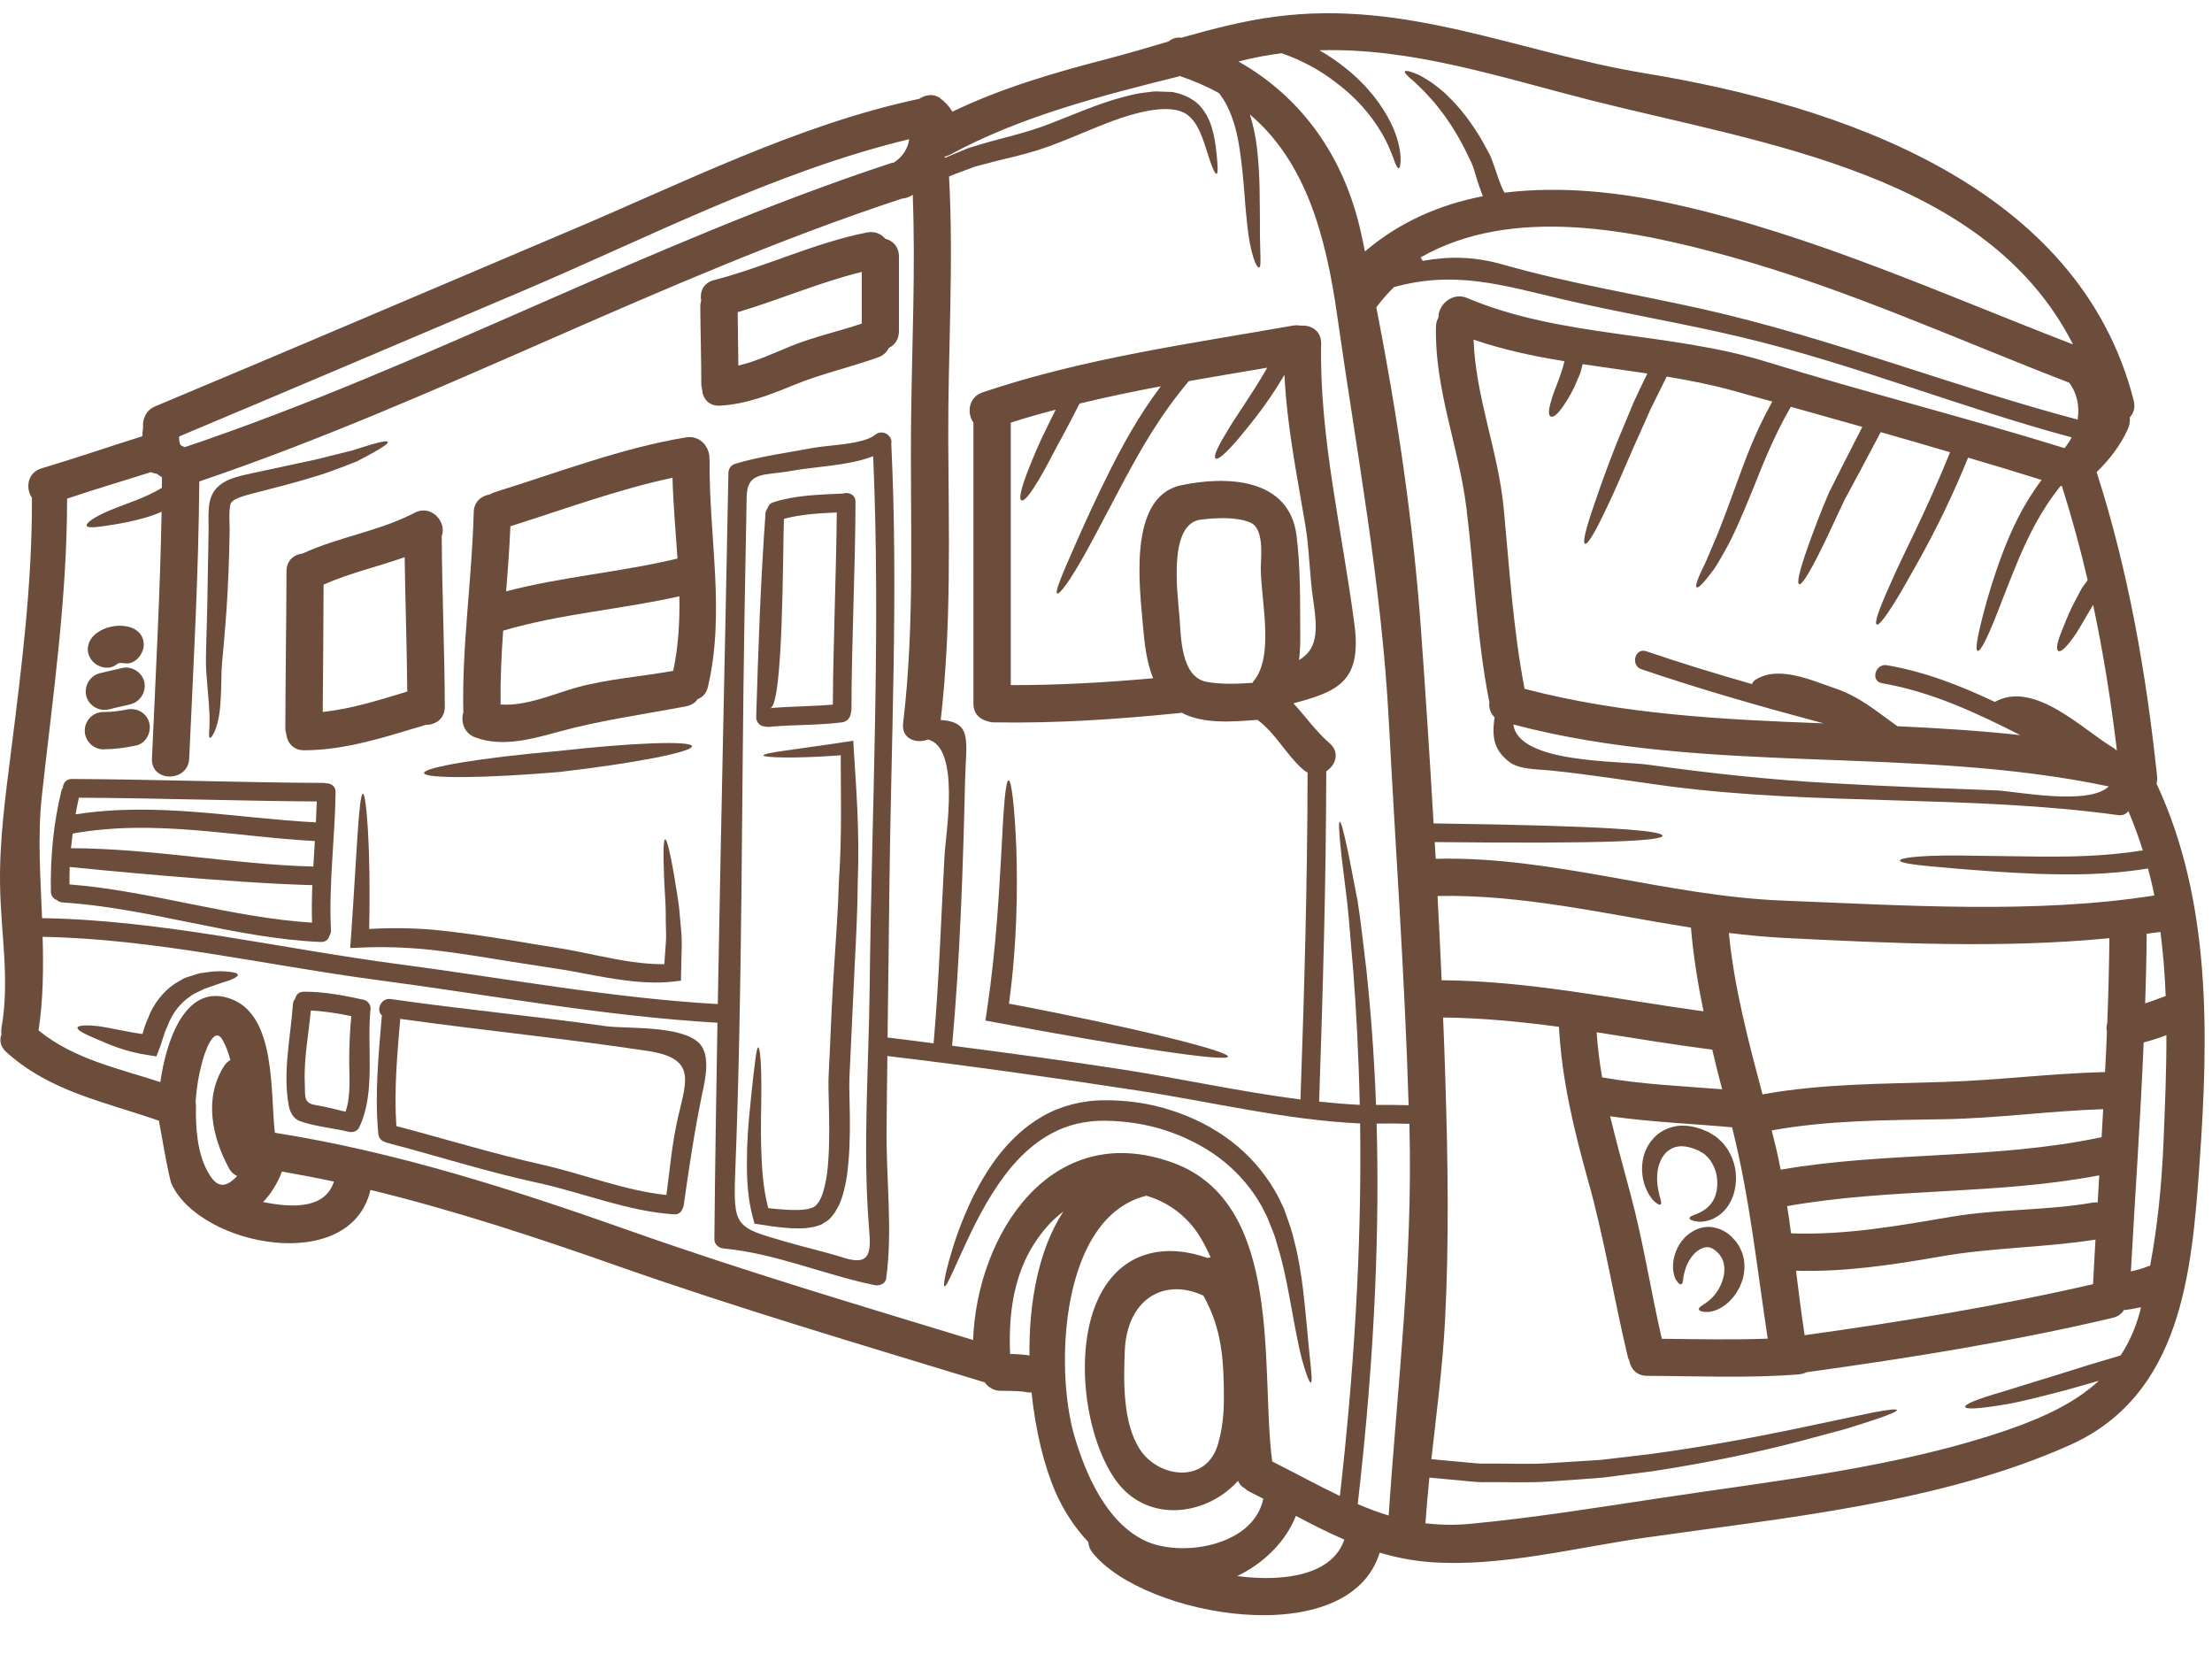 <?xml version="1.0" encoding="UTF-8" standalone="no"?><svg xmlns="http://www.w3.org/2000/svg" xmlns:xlink="http://www.w3.org/1999/xlink" fill="#6c4c3a" height="90" preserveAspectRatio="xMidYMid meet" version="1" viewBox="4.0 19.1 120.4 90.0" width="120.4" zoomAndPan="magnify"><g id="change1_1"><path d="M 16.582 83.395 C 16.695 83.309 16.809 83.207 16.91 83.098 C 16.734 83.023 16.566 82.883 16.453 82.656 C 15.531 80.949 15.094 78.848 16.195 77.117 C 16.289 76.969 16.41 76.859 16.539 76.785 C 16.438 76.406 16.309 76.043 16.129 75.719 C 15.641 74.824 15.129 76.422 15.008 76.887 C 14.809 77.617 14.688 78.348 14.648 79.098 C 14.66 79.152 14.668 79.211 14.668 79.281 C 14.641 80.414 14.727 81.793 15.281 82.82 C 15.574 83.355 15.945 83.855 16.582 83.395 Z M 22.176 83.402 C 21.234 83.199 20.289 83.023 19.344 82.855 C 19.121 83.461 18.77 84.043 18.324 84.516 C 19.926 84.836 21.691 84.902 22.176 83.402 Z M 51.336 72.844 C 51.445 63.242 51.945 53.523 51.527 43.926 C 50.203 44.449 48.301 44.496 47.113 44.719 C 45.648 44.996 44.66 44.707 44.641 46.152 C 44.598 48.359 44.559 50.57 44.52 52.781 C 44.355 62.77 44.414 72.797 44.023 82.781 C 43.902 85.91 44.012 85.875 46.809 86.688 C 47.848 86.988 48.91 87.227 49.938 87.551 C 51.492 88.043 51.398 87.105 51.289 85.773 C 50.957 81.504 51.289 77.125 51.336 72.844 Z M 55.41 65.676 C 55.48 64.438 56.281 59.781 54.508 59.344 C 53.879 59.594 53.055 59.309 53.156 58.465 C 53.824 52.91 53.52 47.355 53.594 41.773 C 53.641 37.75 53.836 33.715 53.68 29.695 C 53.641 29.723 53.602 29.75 53.555 29.777 C 53.398 29.855 53.25 29.898 53.102 29.906 C 53.082 29.91 53.059 29.926 53.031 29.93 C 39.941 34.242 27.887 40.879 14.848 45.301 C 14.809 50.336 14.527 55.355 14.297 60.383 C 14.242 61.68 12.215 61.688 12.27 60.383 C 12.469 55.902 12.715 51.43 12.797 46.949 C 12.453 47.105 12.113 47.219 11.801 47.301 C 11.199 47.469 10.668 47.57 10.219 47.645 C 9.355 47.781 8.773 47.867 8.719 47.711 C 8.672 47.57 9.117 47.227 10 46.867 C 10.77 46.535 11.855 46.227 12.809 45.652 C 12.816 45.461 12.816 45.266 12.816 45.07 C 12.723 45.016 12.621 44.949 12.531 44.883 C 12.43 44.867 12.309 44.84 12.215 44.793 C 10.715 45.273 9.004 45.773 7.652 46.238 C 7.652 46.246 7.652 46.246 7.652 46.246 C 7.652 51.699 6.867 57.051 6.273 62.457 C 6.039 64.66 6.207 66.871 6.289 69.066 C 12.797 69.168 19.297 70.73 25.73 71.574 C 31.488 72.332 37.281 73.414 43.07 73.742 C 43.238 64.105 43.465 54.465 43.648 44.828 C 43.652 44.598 43.801 44.402 44.02 44.34 C 45.391 43.926 46.836 43.746 48.242 43.477 C 49.051 43.32 50.93 43.301 51.621 42.777 C 51.816 42.578 52.18 42.59 52.379 42.812 C 52.383 42.82 52.391 42.828 52.391 42.832 C 52.418 42.859 52.445 42.887 52.461 42.922 C 52.52 43.016 52.539 43.125 52.512 43.238 C 52.906 51.34 52.492 59.551 52.406 67.66 C 52.379 70.297 52.344 72.926 52.309 75.562 C 53.148 75.656 53.984 75.773 54.816 75.879 C 55.113 72.492 55.223 69.066 55.41 65.676 Z M 61.879 85.031 C 61.621 85.227 61.371 85.441 61.137 85.691 C 59.289 87.688 58.871 90.172 58.98 92.781 C 59.34 92.789 59.684 92.816 60.035 92.863 C 60 90.02 60.516 87.117 61.879 85.031 Z M 70.617 95.215 C 70.617 93.098 70.504 91.383 69.496 89.605 C 67.312 88.605 65.34 89.844 65.223 92.598 C 65.156 94.242 65.102 96.531 66.043 97.973 C 67.062 99.539 69.684 99.883 70.305 97.66 C 70.535 96.852 70.617 96.051 70.617 95.215 Z M 72.762 100.66 C 72.516 100.539 72.273 100.41 72.016 100.281 C 71.914 100.23 71.828 100.168 71.762 100.102 C 71.598 100.02 71.469 99.883 71.387 99.688 C 69.582 101.684 66.258 102.02 64.609 99.48 C 62.953 96.945 62.441 92.195 63.934 89.465 C 65.223 87.098 67.57 86.789 69.727 87.559 C 69.781 87.543 69.84 87.539 69.895 87.531 C 69.719 87.125 69.523 86.734 69.285 86.355 C 68.582 85.238 67.543 84.504 66.395 84.172 C 61.723 85.328 61.395 93.547 62.48 97.25 C 63.09 99.324 64.211 101.926 66.297 102.934 C 68.246 103.879 72.23 103.266 72.762 100.66 Z M 72.23 56.172 C 73.395 54.793 72.617 51.691 72.625 50.004 C 72.633 49.359 72.82 47.859 72.051 47.535 C 71.285 47.211 70.191 47.285 69.383 47.375 C 67.57 47.57 68.09 51.34 68.199 52.664 C 68.285 53.715 68.258 55.949 69.684 56.207 C 70.516 56.355 71.34 56.316 72.172 56.262 C 72.191 56.234 72.211 56.199 72.23 56.172 Z M 77.172 102.887 C 76.285 102.5 75.414 102.062 74.535 101.594 C 73.984 103 72.773 104.184 71.34 104.871 C 73.984 105.211 76.531 104.785 77.172 102.887 Z M 74.707 55.023 C 75.672 54.438 75.746 53.539 75.488 51.82 C 75.273 50.43 75.281 49.035 75.043 47.637 C 74.586 44.922 74.043 42.246 73.914 39.5 C 72.855 41.293 71.914 42.348 71.34 43.055 C 70.625 43.875 70.281 44.129 70.164 44.051 C 70.051 43.969 70.191 43.562 70.762 42.629 C 71.199 41.852 72.023 40.758 72.98 39.109 C 71.551 39.352 70.125 39.59 68.707 39.84 C 67.102 41.75 66.078 43.602 65.246 45.133 C 64.402 46.711 63.758 47.969 63.238 48.914 C 62.199 50.816 61.656 51.465 61.547 51.395 C 61.414 51.32 61.723 50.562 62.59 48.598 C 63.027 47.617 63.602 46.328 64.418 44.699 C 65.09 43.375 65.926 41.793 67.184 40.121 C 65.703 40.398 64.223 40.711 62.758 41.062 C 62.273 42.023 61.844 42.828 61.48 43.488 C 61.094 44.23 60.785 44.801 60.527 45.23 C 60.016 46.09 59.738 46.383 59.602 46.328 C 59.473 46.281 59.52 45.883 59.871 44.926 C 60.047 44.457 60.297 43.84 60.648 43.062 C 60.879 42.578 61.148 42.016 61.461 41.395 C 60.645 41.609 59.824 41.84 59.016 42.098 C 59.016 47.055 59.016 51.598 59.016 56.383 C 61.602 56.391 64.184 56.242 66.766 56.012 C 66.414 55.141 66.297 54.164 66.219 53.234 C 66.047 51.152 65.34 46.137 68.293 45.508 C 70.781 44.98 74.156 45.117 74.566 48.211 C 74.793 49.941 74.762 51.848 74.773 53.598 C 74.781 54.094 74.762 54.566 74.707 55.023 Z M 76.93 100.512 C 77.883 92.148 78.105 85.457 78.031 80.238 C 74.012 80.055 69.934 79.062 65.961 78.453 C 61.414 77.758 56.863 77.109 52.301 76.57 C 52.281 77.867 52.27 79.164 52.258 80.461 C 52.215 83.164 52.605 86.012 52.234 88.68 C 52.195 88.969 51.855 89.086 51.613 89.039 C 48.848 88.469 46.219 87.309 43.391 87.043 C 43.117 87.016 42.883 86.828 42.883 86.535 C 42.922 82.609 42.984 78.684 43.051 74.758 C 36.84 74.398 30.652 73.238 24.488 72.426 C 18.473 71.629 12.398 70.191 6.32 70.082 C 6.367 71.789 6.355 73.488 6.098 75.176 C 8.031 76.746 10.41 77.23 12.727 77.988 C 13.051 75.699 14.121 72.488 16.641 73.488 C 19.031 74.441 18.711 78.555 18.961 80.746 C 25.562 81.785 31.914 83.828 38.207 86.051 C 44.43 88.254 50.676 90.105 56.965 92.023 C 57.176 86.293 61.203 79.969 67.84 82.375 C 73.93 84.59 72.59 93.672 73.246 98.633 C 74.531 99.277 75.727 99.938 76.93 100.512 Z M 78.898 79.23 C 79.492 79.227 80.086 79.227 80.672 79.246 C 80.465 72.266 79.957 65.305 79.594 58.328 C 79.199 50.859 77.828 43.637 76.781 36.25 C 76.16 31.891 75.066 27.902 72.031 25.328 C 72.23 25.965 72.348 26.574 72.414 27.121 C 72.605 28.781 72.555 30.047 72.578 31 C 72.562 32.918 72.684 33.613 72.531 33.66 C 72.414 33.703 72.031 32.984 71.859 31.039 C 71.746 30.082 71.711 28.809 71.48 27.258 C 71.367 26.48 71.18 25.633 70.773 24.824 C 70.656 24.594 70.512 24.379 70.348 24.168 C 69.707 23.809 69.004 23.504 68.227 23.242 C 63.934 24.309 59.52 25.445 55.695 27.527 C 55.602 27.574 55.5 27.605 55.406 27.629 C 55.426 27.648 55.43 27.668 55.445 27.688 C 55.508 27.66 55.566 27.633 55.648 27.602 C 55.809 27.527 55.98 27.461 56.148 27.391 C 56.316 27.316 56.484 27.25 56.66 27.176 C 56.852 27.121 57.047 27.059 57.234 27 C 57.629 26.883 58.035 26.762 58.406 26.668 C 59.195 26.465 59.945 26.262 60.723 25.992 C 62.273 25.418 63.758 24.723 65.246 24.352 C 65.617 24.254 65.98 24.168 66.359 24.133 C 66.543 24.113 66.723 24.078 66.906 24.074 C 67.09 24.078 67.273 24.086 67.457 24.094 L 67.719 24.102 L 67.785 24.105 L 67.848 24.113 L 67.859 24.113 L 67.887 24.121 L 68.008 24.152 C 68.145 24.176 68.332 24.242 68.516 24.316 C 68.852 24.465 69.156 24.668 69.367 24.926 C 69.805 25.438 69.957 25.992 70.062 26.43 C 70.156 26.883 70.199 27.262 70.23 27.574 C 70.285 28.195 70.301 28.539 70.219 28.559 C 70.145 28.582 69.988 28.262 69.801 27.668 C 69.699 27.371 69.598 27.008 69.449 26.613 C 69.301 26.223 69.109 25.789 68.785 25.484 C 68.172 24.836 66.848 24.977 65.523 25.363 C 64.176 25.754 62.738 26.457 61.113 27.059 C 60.297 27.352 59.453 27.574 58.684 27.75 C 58.285 27.844 57.941 27.938 57.59 28.031 C 57.41 28.082 57.234 28.121 57.066 28.168 C 56.891 28.234 56.715 28.297 56.547 28.363 C 56.371 28.426 56.203 28.484 56.031 28.555 C 55.945 28.582 55.797 28.648 55.656 28.703 C 55.918 33.48 55.594 38.273 55.613 43.051 C 55.641 48.137 55.789 53.219 55.203 58.281 C 56.934 58.398 56.59 59.391 56.531 61.504 C 56.418 66.332 56.258 71.203 55.824 76.008 C 58.863 76.402 61.906 76.812 64.941 77.277 C 68.176 77.773 71.496 78.516 74.785 78.934 C 74.996 73.008 75.164 67.027 75.172 61.141 C 75.09 61.102 75.016 61.051 74.934 60.984 C 74.012 60.18 73.434 58.996 72.441 58.273 C 71.137 58.375 69.496 58.52 68.312 57.883 C 68.281 57.891 68.254 57.902 68.219 57.902 C 64.852 58.242 61.473 58.473 58.082 58.41 C 57.953 58.41 57.844 58.383 57.734 58.344 C 57.332 58.246 56.984 57.938 56.984 57.398 C 56.984 52.238 56.984 47.406 56.984 42.098 C 56.621 41.59 56.703 40.719 57.48 40.453 C 62.973 38.602 68.684 37.82 74.375 36.82 C 74.523 36.793 74.664 36.797 74.793 36.824 C 75.344 36.77 75.922 37.09 75.91 37.797 C 75.801 42.848 77.078 48.105 77.727 53.117 C 78.117 56.16 76.848 56.734 74.402 57.375 C 75.066 58.094 75.625 58.902 76.375 59.551 C 76.949 60.051 76.695 60.75 76.188 61.074 C 76.18 67.02 76.004 73.047 75.801 79.051 C 76.535 79.125 77.281 79.191 78.012 79.227 C 77.949 76.348 77.809 73.934 77.66 71.953 C 77.523 70.488 77.445 69.238 77.328 68.203 C 77.199 67.168 77.098 66.336 77.02 65.695 C 76.875 64.398 76.855 63.832 76.922 63.816 C 76.996 63.816 77.145 64.363 77.41 65.629 C 77.539 66.27 77.695 67.094 77.895 68.129 C 78.059 69.164 78.195 70.414 78.375 71.887 C 78.586 73.879 78.789 76.32 78.898 79.23 Z M 79.586 101.574 C 80.059 94.52 80.902 87.641 80.719 80.523 C 80.719 80.434 80.715 80.348 80.715 80.258 C 80.117 80.238 79.523 80.238 78.93 80.246 C 79.078 85.559 78.891 92.398 77.902 100.953 C 78.457 101.188 79.012 101.406 79.586 101.574 Z M 96.723 74.137 C 96.414 72.637 96.168 71.121 96.039 69.582 C 91.445 68.859 86.891 67.766 82.246 67.859 C 82.328 69.387 82.402 70.914 82.469 72.445 C 87.281 72.48 91.973 73.488 96.723 74.137 Z M 97.738 78.379 C 97.547 77.664 97.367 76.949 97.199 76.223 C 95.09 75.953 93 75.602 90.906 75.277 C 90.961 76.109 91.066 76.926 91.203 77.73 C 93.363 78.117 95.555 78.203 97.738 78.379 Z M 94.453 91.957 C 96.379 91.977 98.297 92.023 100.219 91.949 C 99.629 88.094 99.238 84.254 98.277 80.449 C 96.062 80.246 93.844 80.164 91.641 79.848 C 91.973 81.238 92.359 82.617 92.734 84.031 C 93.445 86.652 93.844 89.316 94.453 91.957 Z M 95.238 30.234 C 102.719 31.906 109.707 35.094 116.836 37.844 C 112.113 28.555 100.051 26.945 90.66 24.574 C 85.641 23.301 80.855 21.688 75.816 21.836 C 76.348 22.141 76.82 22.465 77.234 22.801 C 78.488 23.801 79.227 24.855 79.66 25.699 C 80.098 26.559 80.207 27.23 80.234 27.648 C 80.242 28.066 80.199 28.25 80.133 28.258 C 80.066 28.258 79.969 28.094 79.848 27.723 C 79.707 27.355 79.504 26.789 79.031 26.055 C 78.566 25.328 77.844 24.418 76.66 23.547 C 76.078 23.102 75.375 22.668 74.559 22.309 C 74.301 22.195 74.031 22.094 73.754 21.996 C 72.977 22.098 72.199 22.242 71.406 22.445 C 74.867 24.398 77.18 27.652 78.086 31.797 C 78.16 32.121 78.227 32.453 78.293 32.785 C 80.188 31.168 82.383 30.23 84.715 29.777 C 84.695 29.723 84.672 29.668 84.648 29.613 C 84.531 29.305 84.438 29 84.348 28.723 C 84.254 28.41 84.215 28.234 84.086 27.945 C 83.973 27.703 83.855 27.465 83.742 27.234 C 83.27 26.305 82.746 25.512 82.246 24.898 C 82.012 24.578 81.746 24.336 81.543 24.094 C 81.324 23.879 81.125 23.695 80.969 23.539 C 80.613 23.246 80.43 23.051 80.469 22.984 C 80.512 22.918 80.77 22.984 81.195 23.16 C 81.41 23.262 81.66 23.426 81.957 23.613 C 82.215 23.824 82.547 24.047 82.836 24.355 C 83.457 24.949 84.094 25.762 84.66 26.734 C 84.797 26.984 84.938 27.25 85.086 27.512 C 85.195 27.742 85.324 28.121 85.41 28.379 C 85.508 28.66 85.598 28.938 85.703 29.195 C 85.758 29.336 85.832 29.48 85.891 29.586 C 88.961 29.203 92.203 29.559 95.238 30.234 Z M 112.66 62.113 C 113.707 62.156 117.676 62.965 118.781 61.898 C 108.09 59.641 96.973 61.324 86.371 58.527 C 86.656 60.652 92.074 60.492 93.711 60.715 C 97.055 61.18 100.406 61.547 103.785 61.727 C 106.738 61.898 109.699 62 112.66 62.113 Z M 117.086 41.934 C 117.199 41.23 117.066 40.508 116.625 39.926 C 110.543 37.582 104.562 34.84 98.266 33.09 C 92.91 31.602 86.309 30.25 81.316 33.113 C 81.363 33.168 81.41 33.23 81.438 33.297 C 82.871 33.039 84.234 33.047 85.844 33.508 C 89.426 34.527 93.082 35.113 96.703 35.926 C 103.648 37.488 110.238 40.121 117.086 41.934 Z M 117.926 88.984 C 117.965 88.172 118.012 87.367 118.059 86.559 C 115.254 87.004 112.414 86.984 109.598 87.484 C 106.969 87.941 104.406 88.328 101.758 88.254 C 101.898 89.422 102.051 90.594 102.227 91.762 C 107.496 91.031 112.738 90.18 117.926 88.984 Z M 118.145 41.32 C 118.141 41.305 118.141 41.293 118.133 41.273 C 118.133 41.293 118.133 41.32 118.133 41.34 C 118.141 41.332 118.141 41.328 118.145 41.32 Z M 118.176 84.543 C 118.207 84.051 118.234 83.559 118.262 83.062 C 112.652 84.137 106.895 83.738 101.273 84.738 C 101.355 85.234 101.422 85.727 101.488 86.219 C 104.461 86.328 107.312 85.809 110.246 85.312 C 112.781 84.887 115.363 84.988 117.879 84.551 C 117.984 84.531 118.078 84.531 118.176 84.543 Z M 118.391 80.988 C 118.418 80.48 118.449 79.977 118.477 79.461 C 115.586 79.555 112.719 79.957 109.82 80.008 C 106.672 80.062 103.543 80.055 100.434 80.617 C 100.516 80.949 100.602 81.273 100.68 81.605 C 100.766 81.988 100.848 82.367 100.922 82.754 C 106.68 81.758 112.57 82.207 118.305 81.004 C 118.328 80.996 118.355 80.996 118.391 80.988 Z M 118.699 74.773 C 118.762 73.238 118.797 71.703 118.816 70.156 C 112.957 70.73 106.754 70.426 101.004 70.137 C 100.027 70.082 99.062 69.988 98.102 69.871 C 98.395 72.871 99.168 75.758 99.934 78.656 C 103.219 78.062 106.488 78.09 109.82 77.98 C 112.754 77.887 115.652 77.516 118.578 77.441 C 118.621 76.719 118.652 75.988 118.68 75.258 C 118.645 75.102 118.652 74.934 118.699 74.773 Z M 119.176 59.918 C 119.188 59.918 119.207 59.926 119.223 59.926 C 118.902 57.262 118.484 54.625 117.93 52.016 C 117.82 52.199 117.723 52.367 117.629 52.523 C 117.316 53.059 117.078 53.484 116.852 53.793 C 116.395 54.418 116.152 54.598 116.031 54.523 C 115.918 54.449 115.941 54.133 116.215 53.457 C 116.355 53.117 116.523 52.66 116.797 52.09 C 116.949 51.801 117.121 51.484 117.301 51.133 C 117.402 50.984 117.52 50.828 117.633 50.672 C 117.234 48.957 116.77 47.254 116.234 45.562 C 116.215 45.555 116.188 45.551 116.168 45.535 C 115.059 46.906 114.402 48.309 113.902 49.461 C 113.375 50.715 113.004 51.719 112.699 52.484 C 112.098 54.02 111.773 54.57 111.641 54.523 C 111.512 54.477 111.594 53.848 112.02 52.254 C 112.234 51.465 112.539 50.414 113.039 49.105 C 113.477 47.98 114.066 46.625 115.125 45.219 C 113.797 44.805 112.465 44.395 111.125 44.004 C 109.645 47.633 108.301 49.84 107.516 51.234 C 106.68 52.652 106.273 53.152 106.152 53.086 C 106.023 53.023 106.203 52.41 106.883 50.902 C 107.496 49.441 108.727 47.207 110.145 43.711 C 108.891 43.34 107.625 42.977 106.367 42.617 C 105.617 44.043 104.969 45.258 104.422 46.258 C 103.859 47.43 103.453 48.359 103.098 49.051 C 102.406 50.441 102.055 50.941 101.93 50.891 C 101.801 50.84 101.906 50.254 102.434 48.773 C 102.703 48.035 103.051 47.062 103.574 45.859 C 104.07 44.875 104.664 43.699 105.367 42.332 C 104.07 41.969 102.773 41.598 101.477 41.238 C 100.469 42.969 99.879 44.578 99.344 45.887 C 98.785 47.258 98.32 48.328 97.871 49.109 C 97.645 49.496 97.469 49.828 97.285 50.086 C 97.094 50.34 96.941 50.543 96.812 50.691 C 96.555 50.996 96.414 51.098 96.352 51.059 C 96.289 51.023 96.324 50.84 96.473 50.484 C 96.547 50.309 96.648 50.078 96.785 49.809 C 96.918 49.535 97.047 49.184 97.223 48.793 C 97.574 48.004 97.969 46.934 98.473 45.551 C 98.941 44.285 99.48 42.703 100.469 40.953 C 99.777 40.766 99.094 40.574 98.406 40.379 C 97.191 40.043 95.953 39.797 94.719 39.594 C 94.406 40.223 94.109 40.82 93.84 41.371 C 93.48 42.172 93.16 42.895 92.871 43.543 C 92.305 44.852 91.863 45.883 91.492 46.652 C 90.766 48.199 90.398 48.754 90.27 48.691 C 90.141 48.637 90.27 47.988 90.832 46.383 C 91.105 45.578 91.48 44.523 92.008 43.184 C 92.285 42.516 92.59 41.777 92.934 40.961 C 93.156 40.48 93.406 39.961 93.668 39.426 C 92.492 39.25 91.316 39.094 90.141 38.918 C 90.102 39.09 90.059 39.258 90.012 39.414 C 89.891 39.703 89.777 39.961 89.676 40.199 C 89.453 40.645 89.242 40.973 89.082 41.211 C 88.75 41.684 88.539 41.828 88.41 41.766 C 88.281 41.711 88.262 41.461 88.438 40.895 C 88.547 40.414 88.918 39.73 89.156 38.758 C 87.477 38.488 85.824 38.137 84.207 37.582 C 84.316 40.699 85.539 43.625 85.844 46.727 C 86.16 50.031 86.355 53.32 86.984 56.586 C 92.316 57.984 97.785 58.262 103.258 58.465 C 99.926 57.574 96.613 56.633 93.344 55.52 C 92.73 55.309 92.992 54.328 93.613 54.543 C 95.516 55.195 97.434 55.773 99.359 56.328 C 99.402 56.234 99.453 56.148 99.562 56.086 C 100.82 55.293 102.617 56.133 103.883 56.559 C 105.238 57.02 106.105 57.789 107.254 58.605 C 107.262 58.613 107.266 58.621 107.273 58.621 C 109.512 58.723 111.738 58.863 113.965 59.105 C 111.559 57.883 109.117 56.742 106.441 56.281 C 105.793 56.172 106.07 55.195 106.703 55.301 C 108.766 55.652 110.699 56.41 112.578 57.297 C 114.746 56.098 117.371 58.824 119.078 59.828 C 119.121 59.855 119.141 59.883 119.176 59.918 Z M 120.48 90.477 C 120.5 90.402 120.512 90.32 120.531 90.242 C 120.254 90.301 119.973 90.348 119.68 90.391 C 119.652 90.395 119.633 90.391 119.605 90.391 C 119.492 90.586 119.297 90.742 119.004 90.816 C 113.504 92.113 107.93 93.004 102.332 93.777 C 102.219 93.836 102.082 93.875 101.93 93.891 C 99.168 94.113 96.414 93.984 93.648 93.973 C 93.074 93.973 92.758 93.578 92.684 93.148 C 92.641 93.074 92.609 92.984 92.59 92.891 C 91.832 89.715 91.332 86.516 90.445 83.367 C 89.668 80.582 89.008 77.859 88.855 74.98 C 86.762 74.699 84.668 74.496 82.547 74.473 C 82.594 75.617 82.641 76.766 82.672 77.906 C 82.809 82.266 82.879 86.633 82.652 90.992 C 82.52 93.512 82.188 96.004 81.91 98.508 C 82.344 98.547 82.777 98.586 83.195 98.629 C 83.789 98.668 84.363 98.77 84.93 98.75 C 86.066 98.734 87.156 98.797 88.188 98.734 C 89.223 98.668 90.211 98.605 91.141 98.547 C 92.082 98.438 92.969 98.336 93.805 98.234 C 97.164 97.777 99.758 97.262 101.738 96.855 C 103.727 96.438 105.09 96.152 105.961 95.965 C 106.84 95.801 107.23 95.77 107.254 95.836 C 107.266 95.902 106.914 96.066 106.062 96.352 C 105.637 96.492 105.09 96.668 104.406 96.879 C 103.711 97.066 102.887 97.289 101.898 97.551 C 99.934 98.059 97.324 98.648 93.934 99.168 C 93.082 99.277 92.191 99.391 91.242 99.512 C 90.289 99.594 89.281 99.656 88.227 99.73 C 87.176 99.797 86.059 99.75 84.898 99.758 C 84.316 99.781 83.723 99.676 83.105 99.633 C 82.68 99.594 82.242 99.555 81.801 99.512 C 81.719 100.336 81.648 101.168 81.586 102 C 82.355 102.086 83.168 102.109 84.031 102.027 C 87.445 101.703 90.863 101.156 94.258 100.641 C 100.582 99.68 107.395 98.973 113.457 96.852 C 115.289 96.207 116.957 95.426 118.242 94.242 C 117.594 94.422 116.992 94.598 116.441 94.754 C 115.105 95.098 114.066 95.371 113.254 95.512 C 111.625 95.789 110.988 95.801 110.965 95.66 C 110.941 95.527 111.523 95.262 113.078 94.816 C 113.855 94.574 114.875 94.254 116.18 93.855 C 117.105 93.559 118.188 93.227 119.426 92.863 C 119.879 92.172 120.234 91.391 120.48 90.477 Z M 121.262 67.832 C 121.168 67.34 121.047 66.852 120.918 66.363 C 118.578 66.742 116.594 66.703 114.949 66.656 C 113.059 66.582 111.598 66.461 110.488 66.371 C 108.266 66.184 107.422 66.082 107.414 65.926 C 107.414 65.805 108.273 65.648 110.516 65.656 C 111.633 65.668 113.094 65.688 114.973 65.715 C 116.559 65.723 118.465 65.723 120.633 65.379 C 120.41 64.66 120.148 63.945 119.844 63.234 C 119.73 63.426 119.492 63.492 119.281 63.457 C 111.227 62.352 102.961 62.945 94.859 61.891 C 92.711 61.605 90.566 61.25 88.41 61.031 C 87.77 60.965 86.723 60.984 86.18 60.586 C 85.262 59.891 85.215 59.172 85.348 58.133 C 85.121 57.918 85.031 57.613 85.066 57.316 C 84.371 53.801 84.254 50.273 83.816 46.727 C 83.398 43.387 82.078 40.266 82.16 36.867 C 82.168 36.668 82.219 36.508 82.301 36.371 C 82.27 35.719 83.027 34.969 83.855 35.316 C 88.992 37.492 94.84 37.145 100.164 38.793 C 105.543 40.453 111.004 41.82 116.375 43.488 C 116.523 43.305 116.652 43.109 116.762 42.902 C 110.738 41.285 104.93 38.918 98.832 37.461 C 95.637 36.695 92.391 36.164 89.188 35.418 C 85.801 34.629 83.254 33.797 79.875 34.723 C 79.531 35.066 79.207 35.426 78.914 35.82 C 80.039 41.562 80.922 47.531 81.336 53.254 C 81.594 56.801 81.824 60.355 82.031 63.91 C 91.574 64.039 94.492 64.305 94.492 64.582 C 94.48 64.852 91.609 65.031 82.094 64.926 C 82.113 65.23 82.125 65.531 82.148 65.836 C 88.512 65.676 94.648 67.852 101.004 68.109 C 107.57 68.363 114.746 68.859 121.262 67.832 Z M 121.852 73.312 C 121.855 73.312 121.871 73.312 121.879 73.305 C 121.836 72.137 121.742 70.973 121.594 69.816 C 121.344 69.852 121.094 69.879 120.844 69.914 C 120.836 71.184 120.805 72.441 120.762 73.703 C 121.129 73.582 121.492 73.453 121.852 73.312 Z M 121.758 81.32 C 121.836 79.367 121.926 77.402 121.918 75.434 C 121.512 75.59 121.102 75.719 120.68 75.832 C 120.508 79.988 120.215 84.125 119.984 88.289 C 120.305 88.219 120.613 88.141 120.918 88.012 C 120.957 87.996 120.992 87.988 121.031 87.984 C 121.445 85.785 121.66 83.559 121.758 81.32 Z M 121.379 61.742 C 124.371 68.141 124.215 75.453 123.723 82.395 C 123.305 88.328 122.758 95.02 116.645 97.75 C 109.562 100.91 101.121 101.695 93.516 102.785 C 89.789 103.316 85.629 104.398 81.836 104.109 C 80.863 104.035 79.957 103.852 79.098 103.594 C 77.41 109.074 66.266 107.082 63.48 103.613 C 63.324 103.426 63.25 103.223 63.238 103.02 C 62.5 102.234 61.887 101.305 61.441 100.277 C 60.832 98.871 60.359 96.945 60.148 94.879 C 60.074 94.871 60 94.883 59.926 94.871 C 59.516 94.789 58.941 94.789 58.453 94.789 C 58.102 94.789 57.785 94.598 57.602 94.324 C 57.566 94.316 57.539 94.316 57.508 94.301 C 50.852 92.27 44.246 90.32 37.664 88.012 C 33.211 86.441 28.73 84.965 24.164 83.855 C 23.082 88.512 14.918 86.93 13.344 83.543 C 13.172 83.191 12.668 80.102 12.648 80.09 C 9.695 79.055 6.762 78.527 4.348 76.359 C 4.012 76.062 3.961 75.699 4.082 75.379 C 4.062 75.273 4.062 75.156 4.082 75.035 C 4.543 72.395 4.043 69.914 4.004 67.27 C 3.961 64.816 4.301 62.398 4.605 59.965 C 5.18 55.402 5.754 50.855 5.738 46.246 C 5.738 46.227 5.738 46.211 5.738 46.191 C 5.387 45.68 5.477 44.828 6.254 44.59 C 8.098 44.043 9.918 43.414 11.746 42.84 C 11.746 42.684 11.77 42.527 11.789 42.375 C 11.742 41.922 11.938 41.426 12.453 41.211 C 19.984 38.062 27.488 34.844 35.008 31.66 C 41.207 29.047 47.438 25.879 54.039 24.477 C 54.355 24.254 54.805 24.188 55.137 24.418 C 55.445 24.641 55.676 24.898 55.84 25.176 C 58.516 23.891 61.344 23.066 64.23 22.316 C 65.359 22.023 66.48 21.688 67.609 21.355 C 67.793 21.199 68.031 21.117 68.305 21.152 C 70.004 20.672 71.707 20.227 73.434 20.004 C 80.598 19.07 86.621 21.945 93.527 23.086 C 104.156 24.836 117.16 29.18 120.141 40.906 C 120.234 41.285 120.129 41.598 119.926 41.812 C 119.945 42.035 119.91 42.266 119.809 42.473 C 119.402 43.359 118.809 44.125 118.121 44.793 C 119.852 50.184 120.816 55.719 121.41 61.336 C 121.434 61.492 121.41 61.629 121.379 61.742 Z M 14.027 43.422 C 14.039 43.426 14.047 43.426 14.059 43.434 C 27.191 39.016 39.316 32.316 52.492 27.98 C 52.551 27.961 52.613 27.953 52.668 27.938 C 53.105 27.652 53.438 27.176 53.484 26.676 C 46.234 28.418 39.246 32.047 32.434 34.941 C 26.211 37.582 19.992 40.23 13.762 42.848 C 13.754 42.895 13.746 42.934 13.746 42.941 C 13.746 42.961 13.77 43.117 13.762 43.125 C 13.777 43.172 13.781 43.211 13.797 43.254 C 13.801 43.258 13.809 43.273 13.816 43.285 C 13.824 43.301 13.828 43.305 13.828 43.312 C 13.844 43.328 13.848 43.328 13.863 43.34 C 13.871 43.348 13.871 43.348 13.871 43.348 C 13.891 43.359 13.992 43.402 14.027 43.422" fill="inherit"/><path d="M 98.914 87.605 C 98.98 87.988 98.949 88.363 98.867 88.68 C 98.676 89.32 98.312 89.801 97.926 90.098 C 97.543 90.391 97.145 90.512 96.871 90.496 C 96.602 90.496 96.469 90.418 96.469 90.344 C 96.461 90.168 96.953 90.066 97.371 89.512 C 97.582 89.246 97.766 88.867 97.84 88.449 C 97.867 88.238 97.867 88.031 97.82 87.836 L 97.777 87.688 C 97.758 87.652 97.742 87.625 97.73 87.594 C 97.73 87.566 97.656 87.477 97.621 87.422 L 97.59 87.367 L 97.59 87.363 L 97.527 87.301 C 97.203 86.965 96.949 86.895 96.621 87.043 C 96.289 87.18 96.027 87.523 95.879 87.816 C 95.723 88.117 95.668 88.402 95.629 88.594 C 95.609 88.82 95.59 88.969 95.508 88.992 C 95.434 89.012 95.32 88.922 95.195 88.699 C 95.082 88.441 95.008 88.043 95.113 87.559 C 95.223 87.09 95.48 86.512 96.113 86.125 C 96.418 85.93 96.867 85.801 97.305 85.902 C 97.73 85.984 98.129 86.238 98.371 86.535 L 98.473 86.645 L 98.488 86.66 L 98.523 86.715 L 98.535 86.734 L 98.57 86.781 C 98.617 86.863 98.648 86.883 98.703 87.004 C 98.75 87.105 98.805 87.215 98.844 87.32 L 98.914 87.605" fill="inherit"/><path d="M 98.473 82.887 C 98.562 83.738 98.297 84.535 97.824 85.012 C 97.352 85.496 96.789 85.605 96.461 85.586 C 96.113 85.551 95.953 85.465 95.961 85.391 C 95.961 85.309 96.137 85.238 96.395 85.145 C 96.648 85.035 96.973 84.855 97.203 84.504 C 97.441 84.16 97.535 83.605 97.434 83.043 C 97.379 82.762 97.258 82.488 97.094 82.246 L 96.953 82.078 L 96.824 81.957 C 96.797 81.914 96.699 81.855 96.609 81.805 L 96.48 81.727 L 96.469 81.719 L 96.406 81.699 C 96.09 81.551 95.785 81.48 95.508 81.477 C 95.23 81.488 95 81.57 94.805 81.719 C 94.406 82.023 94.23 82.57 94.203 83.023 C 94.168 83.484 94.266 83.875 94.32 84.137 C 94.41 84.43 94.453 84.609 94.379 84.652 C 94.32 84.691 94.156 84.605 93.941 84.375 C 93.73 84.105 93.473 83.672 93.398 83.051 C 93.324 82.449 93.418 81.598 94.113 80.93 C 94.453 80.609 94.945 80.395 95.453 80.359 C 95.953 80.34 96.441 80.457 96.871 80.656 L 96.961 80.691 L 96.98 80.699 L 96.988 80.707 L 96.992 80.707 L 97.047 80.738 L 97.082 80.758 L 97.211 80.84 C 97.297 80.895 97.371 80.93 97.492 81.035 C 97.594 81.133 97.703 81.227 97.793 81.32 L 98.016 81.617 C 98.277 82.023 98.426 82.461 98.473 82.887" fill="inherit"/><path d="M 75.293 92.957 C 75.391 93.828 75.43 94.324 75.348 94.344 C 75.266 94.344 75.086 93.883 74.855 93.039 C 74.633 92.172 74.41 90.902 74.125 89.367 C 73.977 88.605 73.809 87.754 73.543 86.922 C 73.477 86.707 73.43 86.496 73.348 86.273 C 73.262 86.051 73.172 85.828 73.078 85.598 C 73.035 85.496 72.98 85.336 72.949 85.281 L 72.785 84.965 C 72.684 84.746 72.555 84.535 72.43 84.336 C 71.902 83.512 71.207 82.738 70.348 82.098 C 69.488 81.461 68.488 80.957 67.402 80.602 C 66.305 80.254 65.211 80.102 64.117 80.09 C 63.07 80.082 62.082 80.32 61.238 80.781 C 59.535 81.699 58.469 83.266 57.691 84.578 C 56.926 85.914 56.426 87.086 56.059 87.883 C 55.703 88.68 55.484 89.133 55.41 89.105 C 55.34 89.078 55.41 88.594 55.648 87.734 C 55.887 86.875 56.27 85.645 56.98 84.191 C 57.344 83.477 57.789 82.699 58.387 81.934 C 58.988 81.18 59.75 80.422 60.73 79.859 C 61.703 79.293 62.898 78.977 64.117 78.977 C 65.293 78.969 66.547 79.129 67.746 79.523 C 68.949 79.906 70.07 80.48 71.023 81.211 C 71.977 81.941 72.754 82.836 73.32 83.781 C 73.465 84.016 73.598 84.254 73.707 84.504 L 73.883 84.867 C 73.949 85.035 73.969 85.117 74.016 85.246 C 74.184 85.707 74.34 86.16 74.449 86.645 C 74.699 87.594 74.816 88.449 74.922 89.242 C 75.105 90.82 75.199 92.086 75.293 92.957" fill="inherit"/><path d="M 58.918 73.719 C 65.59 74.98 70.914 76.305 70.84 76.602 C 70.766 76.914 65.164 76.047 58.234 74.75 L 58.168 74.738 L 57.637 74.637 L 57.719 74.082 C 58.23 70.684 58.387 67.539 58.516 65.262 C 58.629 62.984 58.734 61.566 58.898 61.566 C 59.055 61.566 59.223 62.973 59.32 65.262 C 59.387 67.438 59.371 70.426 58.918 73.719" fill="inherit"/><path d="M 50.906 36.711 C 50.906 35.84 50.906 34.676 50.906 33.898 C 48.598 34.465 46.422 35.418 44.152 36.09 C 44.16 37.055 44.172 38.027 44.188 38.996 C 45.207 38.758 46.18 38.285 47.141 37.898 C 48.371 37.414 49.656 37.129 50.906 36.711 Z M 52.93 33.066 C 52.93 34.418 52.93 35.77 52.93 37.121 C 52.93 37.59 52.688 37.887 52.379 38.035 C 52.27 38.258 52.082 38.445 51.797 38.547 C 50.27 39.094 48.707 39.434 47.203 40.055 C 45.891 40.59 44.613 41.098 43.188 41.176 C 42.559 41.211 42.238 40.766 42.215 40.277 C 42.195 40.191 42.172 40.098 42.172 39.996 C 42.172 38.59 42.125 37.176 42.117 35.77 C 42.117 35.656 42.141 35.562 42.164 35.469 C 42.078 35 42.273 34.492 42.863 34.344 C 45.688 33.613 48.328 32.316 51.195 31.75 C 51.621 31.668 51.965 31.832 52.18 32.09 C 52.586 32.188 52.93 32.516 52.93 33.066" fill="inherit"/><path d="M 50.465 59.789 C 50.582 61.75 50.801 64.262 50.688 67.129 C 50.676 68.562 50.602 70.082 50.52 71.664 C 50.445 73.242 50.371 74.895 50.289 76.59 C 50.27 77.152 50.223 77.699 50.227 78.246 C 50.242 78.793 50.25 79.332 50.258 79.867 C 50.27 80.957 50.242 82.035 50.098 83.098 C 50.012 83.625 49.898 84.16 49.668 84.684 L 49.445 85.078 C 49.355 85.207 49.242 85.336 49.133 85.457 C 49.074 85.512 48.992 85.559 48.918 85.605 L 48.801 85.68 L 48.746 85.715 L 48.723 85.734 L 48.703 85.738 L 48.695 85.738 L 48.648 85.762 C 48.527 85.801 48.43 85.836 48.297 85.867 C 48.141 85.895 47.984 85.922 47.836 85.938 L 47.453 85.949 C 47.203 85.949 46.957 85.941 46.719 85.914 C 46.246 85.875 45.801 85.809 45.375 85.738 L 45.066 85.688 L 44.992 85.41 C 44.598 83.961 44.648 82.652 44.668 81.516 C 44.707 80.375 44.824 79.402 44.902 78.598 C 45.078 76.996 45.172 76.098 45.273 76.098 C 45.363 76.09 45.457 77.016 45.438 78.629 C 45.438 79.434 45.398 80.406 45.43 81.523 C 45.465 82.535 45.512 83.699 45.816 84.848 C 46.141 84.883 46.465 84.914 46.789 84.934 C 47.004 84.949 47.219 84.949 47.43 84.949 L 47.742 84.93 C 47.828 84.914 47.902 84.902 47.984 84.895 C 48.066 84.875 48.172 84.836 48.277 84.801 L 48.281 84.793 L 48.289 84.785 L 48.309 84.773 L 48.344 84.746 C 48.371 84.727 48.398 84.719 48.422 84.691 C 48.465 84.625 48.52 84.57 48.574 84.504 L 48.703 84.254 C 48.855 83.875 48.953 83.414 49.02 82.941 C 49.133 81.98 49.148 80.949 49.129 79.883 C 49.113 79.34 49.105 78.793 49.094 78.23 C 49.086 77.672 49.133 77.102 49.156 76.543 C 49.227 74.84 49.301 73.176 49.41 71.602 C 49.512 70.02 49.621 68.508 49.66 67.094 C 49.844 64.418 49.754 62.086 49.762 60.203 C 47.129 60.402 45.559 60.316 45.551 60.215 C 45.551 60.059 47.262 59.898 50.086 59.465 L 50.445 59.41 L 50.465 59.789" fill="inherit"/><path d="M 49.332 57.445 C 49.355 53.957 49.512 50.477 49.547 46.988 C 48.574 47.031 47.605 47.086 46.668 47.336 C 46.605 49.285 46.633 57.492 45.922 57.641 C 45.949 57.633 45.977 57.641 45.996 57.641 C 46.027 57.633 46.039 57.625 46.059 57.621 C 47.152 57.539 48.242 57.539 49.332 57.445 Z M 50.566 46.414 C 50.551 50.191 50.355 53.957 50.344 57.734 C 50.344 57.789 50.324 57.828 50.316 57.871 C 50.301 58.113 50.141 58.371 49.836 58.41 C 48.598 58.566 47.348 58.539 46.105 58.633 C 45.902 58.668 45.754 58.668 45.531 58.621 C 45.316 58.574 45.152 58.344 45.16 58.125 C 45.273 54.43 45.398 50.727 45.668 47.035 C 45.672 46.922 45.719 46.84 45.773 46.766 C 45.816 46.625 45.91 46.488 46.094 46.434 C 47.301 46.043 48.574 46.023 49.836 45.961 C 49.844 45.961 49.848 45.969 49.855 45.969 C 50.156 45.848 50.566 45.996 50.566 46.414" fill="inherit"/><path d="M 40.875 49.496 C 40.781 48.031 40.641 46.562 40.605 45.098 C 37.645 45.73 34.645 46.836 31.781 47.738 C 31.73 48.922 31.645 50.105 31.547 51.281 C 34.617 50.477 37.793 50.238 40.875 49.496 Z M 40.645 55.605 C 40.93 54.262 41.004 52.91 40.977 51.551 C 37.801 52.266 34.535 52.496 31.406 53.414 C 31.402 53.422 31.395 53.422 31.387 53.422 C 31.293 54.762 31.23 56.094 31.246 57.438 C 32.637 57.547 34.172 56.848 35.449 56.496 C 37.145 56.039 38.914 55.922 40.645 55.605 Z M 42.625 44.219 C 42.586 48.328 43.488 52.422 42.531 56.484 C 42.449 56.844 42.227 57.051 41.969 57.148 C 41.855 57.328 41.66 57.469 41.375 57.531 C 39.012 57.984 36.699 58.289 34.375 58.93 C 32.922 59.328 31.32 59.777 29.852 59.223 C 29.238 58.984 29.078 58.363 29.219 57.871 C 29.137 54.227 29.691 50.617 29.785 46.977 C 29.797 46.395 30.211 46.078 30.664 46.008 C 30.738 45.961 30.828 45.922 30.922 45.887 C 34.293 44.84 37.867 43.469 41.344 42.902 C 42.141 42.773 42.652 43.48 42.613 44.082 C 42.617 44.129 42.625 44.172 42.625 44.219" fill="inherit"/><path d="M 40.914 79.859 C 41.391 77.84 41.863 76.699 39.281 76.297 C 34.793 75.617 30.277 75.176 25.785 74.547 C 25.621 76.496 25.441 78.426 25.574 80.383 C 28.238 81.082 30.848 81.887 33.535 82.488 C 35.746 82.988 38.004 83.895 40.273 84.133 C 40.469 82.672 40.578 81.301 40.914 79.859 Z M 42.059 75.871 C 42.695 76.516 42.383 77.875 42.219 78.629 C 41.801 80.656 41.504 82.637 41.215 84.691 C 41.199 84.773 41.18 84.836 41.145 84.887 C 41.086 85.062 40.93 85.207 40.688 85.184 C 38.156 85.023 35.73 84.004 33.266 83.469 C 30.48 82.867 27.797 82.004 25.047 81.285 C 25.02 81.281 25.008 81.266 24.988 81.258 C 24.789 81.207 24.613 81.055 24.59 80.793 C 24.387 78.637 24.609 76.5 24.785 74.352 C 24.453 74.09 24.73 73.387 25.27 73.469 C 29.156 74.027 33.062 74.395 36.949 74.941 C 38.098 75.102 41.059 74.879 42.059 75.871" fill="inherit"/><path d="M 41.664 59.707 C 41.715 60.02 38.477 60.648 34.434 61.113 C 30.402 61.457 27.109 61.484 27.082 61.168 C 27.055 60.855 30.297 60.324 34.332 59.977 C 38.34 59.52 41.617 59.398 41.664 59.707" fill="inherit"/><path d="M 41.012 69.027 C 41.043 69.48 41.117 69.953 41.109 70.469 C 41.098 70.988 41.086 71.527 41.07 72.094 L 41.066 72.469 L 40.652 72.516 C 39.281 72.676 37.836 72.453 36.359 72.184 C 35.617 72.055 34.906 71.898 34.117 71.789 C 33.34 71.668 32.543 71.547 31.73 71.418 C 30.238 71.176 28.805 70.941 27.449 70.789 C 26.09 70.648 24.805 70.613 23.629 70.668 L 23.062 70.691 L 23.102 70.148 C 23.426 65.484 23.527 62.297 23.758 62.297 C 23.934 62.301 24.191 65.203 24.094 69.656 C 25.184 69.59 26.34 69.594 27.547 69.695 C 28.961 69.824 30.422 70.047 31.914 70.289 C 32.723 70.426 33.516 70.555 34.293 70.676 C 35.062 70.789 35.855 70.973 36.57 71.113 C 37.859 71.379 39.07 71.59 40.16 71.57 C 40.184 71.191 40.215 70.812 40.238 70.469 C 40.281 69.98 40.234 69.508 40.238 69.074 C 40.246 68.203 40.16 67.426 40.145 66.789 C 40.094 65.512 40.105 64.781 40.207 64.777 C 40.301 64.777 40.477 65.484 40.691 66.73 C 40.781 67.363 40.949 68.121 41.012 69.027" fill="inherit"/><path d="M 26.168 56.734 C 26.145 54.293 26.062 51.863 26.027 49.422 C 24.562 49.941 23.035 50.281 21.613 50.914 C 21.609 53.227 21.582 55.539 21.566 57.844 C 23.137 57.68 24.664 57.188 26.168 56.734 Z M 26.57 47.004 C 27.492 46.523 28.332 47.535 28.043 48.273 C 28.062 51.375 28.199 54.469 28.211 57.566 C 28.211 58.227 27.691 58.551 27.176 58.547 C 25.02 59.188 22.824 59.93 20.547 59.93 C 19.953 59.93 19.629 59.504 19.582 59.047 C 19.555 58.953 19.531 58.855 19.531 58.746 C 19.539 55.898 19.586 53.043 19.594 50.184 C 19.594 49.59 20.02 49.266 20.48 49.219 C 22.453 48.309 24.645 48.012 26.57 47.004" fill="inherit"/><path d="M 25.109 43.152 C 25.145 43.219 24.879 43.414 24.371 43.699 C 24.121 43.84 23.812 44.008 23.445 44.199 C 23.066 44.352 22.621 44.523 22.121 44.707 C 21.629 44.895 21.082 45.055 20.492 45.227 C 19.906 45.395 19.281 45.562 18.629 45.73 C 18.305 45.812 17.965 45.902 17.629 45.988 C 17.27 46.082 16.973 46.18 16.75 46.305 C 16.559 46.449 16.531 46.477 16.5 46.812 C 16.473 47.125 16.492 47.523 16.5 47.914 C 16.477 49.523 16.418 50.988 16.324 52.355 C 16.27 53.039 16.223 53.68 16.168 54.289 C 16.113 54.883 16.051 55.457 16.051 55.949 C 16.039 56.949 16 57.836 15.844 58.418 C 15.77 58.707 15.688 58.922 15.602 59.066 C 15.52 59.207 15.457 59.27 15.426 59.254 C 15.336 59.223 15.406 58.91 15.406 58.355 C 15.418 57.797 15.336 57.012 15.25 55.957 C 15.195 55.422 15.207 54.867 15.223 54.262 C 15.242 53.66 15.258 53.02 15.277 52.336 C 15.301 50.984 15.332 49.496 15.355 47.934 C 15.355 47.543 15.332 47.164 15.371 46.711 C 15.391 46.488 15.43 46.227 15.582 45.949 C 15.723 45.68 15.965 45.477 16.18 45.348 C 16.602 45.109 17.02 45.016 17.352 44.934 C 17.703 44.859 18.047 44.785 18.379 44.711 C 19.039 44.57 19.676 44.434 20.266 44.305 C 20.852 44.184 21.398 44.07 21.879 43.934 C 22.363 43.812 22.809 43.703 23.195 43.609 C 23.59 43.48 23.926 43.375 24.203 43.293 C 24.758 43.129 25.082 43.078 25.109 43.152" fill="inherit"/><path d="M 23.008 76.785 C 23.008 75.988 23.047 75.191 23.121 74.398 C 22.391 74.25 21.668 74.129 20.918 74.094 C 20.797 75.406 20.531 76.723 20.59 78.043 C 20.621 78.727 20.492 79.129 21.176 79.238 C 21.73 79.328 22.27 79.469 22.809 79.602 C 23.109 78.719 23.008 77.699 23.008 76.785 Z M 23.797 73.508 C 24 73.547 24.191 73.785 24.168 73.992 C 23.953 76.047 24.469 78.562 23.547 80.461 C 23.453 80.664 23.184 80.746 22.98 80.691 C 22.121 80.488 21.141 80.406 20.316 80.109 C 19.961 79.98 19.77 79.598 19.711 79.238 C 19.387 77.406 19.816 75.574 19.945 73.742 C 19.953 73.621 20 73.527 20.066 73.453 C 20.105 73.242 20.266 73.07 20.531 73.07 C 21.648 73.062 22.719 73.273 23.797 73.508" fill="inherit"/><path d="M 20.984 69.312 C 20.965 68.629 20.973 67.953 21 67.27 C 16.648 67.16 8.922 66.398 7.793 66.281 C 7.781 66.594 7.781 66.91 7.781 67.23 C 12.219 67.582 16.586 69.035 20.984 69.312 Z M 21.055 66.258 C 21.082 65.789 21.109 65.332 21.137 64.871 C 16.68 64.629 12.438 63.66 7.957 64.461 C 7.922 64.73 7.891 64.992 7.863 65.258 C 12.402 65.281 16.629 66.141 21.055 66.258 Z M 21.195 63.855 C 21.215 63.48 21.23 63.094 21.242 62.715 C 16.926 62.688 12.613 62.531 8.293 62.512 C 8.227 62.809 8.168 63.113 8.113 63.418 C 12.551 62.727 16.77 63.621 21.195 63.855 Z M 21.734 61.727 C 22 61.715 22.27 61.871 22.266 62.207 C 22.234 64.723 21.887 67.215 22.016 69.73 C 22.02 69.852 21.98 69.941 21.934 70.016 C 21.887 70.211 21.73 70.371 21.465 70.363 C 16.77 70.164 12.133 68.508 7.395 68.211 C 7.27 68.203 7.172 68.148 7.094 68.082 C 6.918 68.016 6.77 67.863 6.77 67.613 C 6.738 65.777 6.902 63.953 7.336 62.16 C 7.348 62.086 7.383 62.027 7.422 61.973 C 7.43 61.727 7.594 61.492 7.91 61.492 C 12.484 61.512 17.059 61.688 21.637 61.707 C 21.676 61.707 21.703 61.723 21.734 61.727" fill="inherit"/><path d="M 16.945 72.148 C 16.953 72.23 16.809 72.324 16.551 72.426 C 16.297 72.527 15.91 72.621 15.477 72.793 C 15.371 72.824 15.258 72.867 15.141 72.906 C 15.031 72.961 14.918 73.016 14.801 73.07 C 14.688 73.129 14.559 73.176 14.453 73.25 C 14.344 73.324 14.234 73.406 14.129 73.488 C 13.715 73.832 13.355 74.293 13.113 74.949 C 12.93 75.312 12.836 75.75 12.695 76.121 L 12.512 76.59 L 12.113 76.527 C 10.836 76.348 9.895 75.922 9.254 75.645 C 8.586 75.367 8.188 75.156 8.215 75.023 C 8.246 74.898 8.695 74.867 9.418 74.953 C 10.059 75.047 10.875 75.25 11.754 75.371 C 11.836 75.09 11.922 74.793 12.066 74.496 C 12.336 73.75 12.891 73.047 13.512 72.637 C 13.672 72.543 13.828 72.445 13.984 72.359 C 14.141 72.285 14.301 72.242 14.453 72.195 C 14.598 72.148 14.75 72.094 14.891 72.062 C 15.027 72.043 15.16 72.027 15.289 72.008 C 15.801 71.926 16.215 71.953 16.5 71.988 C 16.781 72.016 16.938 72.074 16.945 72.148" fill="inherit"/><path d="M 12.121 58.422 C 12.262 58.93 11.957 59.551 11.418 59.668 C 10.824 59.797 10.227 59.871 9.625 59.879 C 9.074 59.879 8.613 59.41 8.613 58.863 C 8.613 58.301 9.074 57.848 9.625 57.848 C 10.086 57.844 10.445 57.809 10.875 57.715 C 11.418 57.598 11.969 57.871 12.121 58.422" fill="inherit"/><path d="M 11.844 56.168 C 11.984 56.699 11.668 57.273 11.133 57.418 C 10.742 57.523 10.344 57.594 9.949 57.699 C 9.418 57.844 8.848 57.523 8.699 56.992 C 8.559 56.457 8.875 55.891 9.41 55.742 C 9.801 55.641 10.199 55.566 10.594 55.465 C 11.125 55.316 11.695 55.641 11.844 56.168" fill="inherit"/><path d="M 11.824 54.188 C 11.824 54.688 11.355 55.273 10.809 55.199 C 10.715 55.188 10.617 55.172 10.52 55.18 C 10.512 55.18 10.504 55.18 10.496 55.18 C 10.469 55.195 10.449 55.199 10.438 55.199 C 10.391 55.227 10.344 55.254 10.301 55.289 C 9.855 55.613 9.172 55.367 8.918 54.922 C 8.617 54.41 8.836 53.863 9.281 53.539 C 9.707 53.227 10.289 53.105 10.809 53.172 C 11.355 53.246 11.824 53.578 11.824 54.188" fill="inherit"/></g></svg>